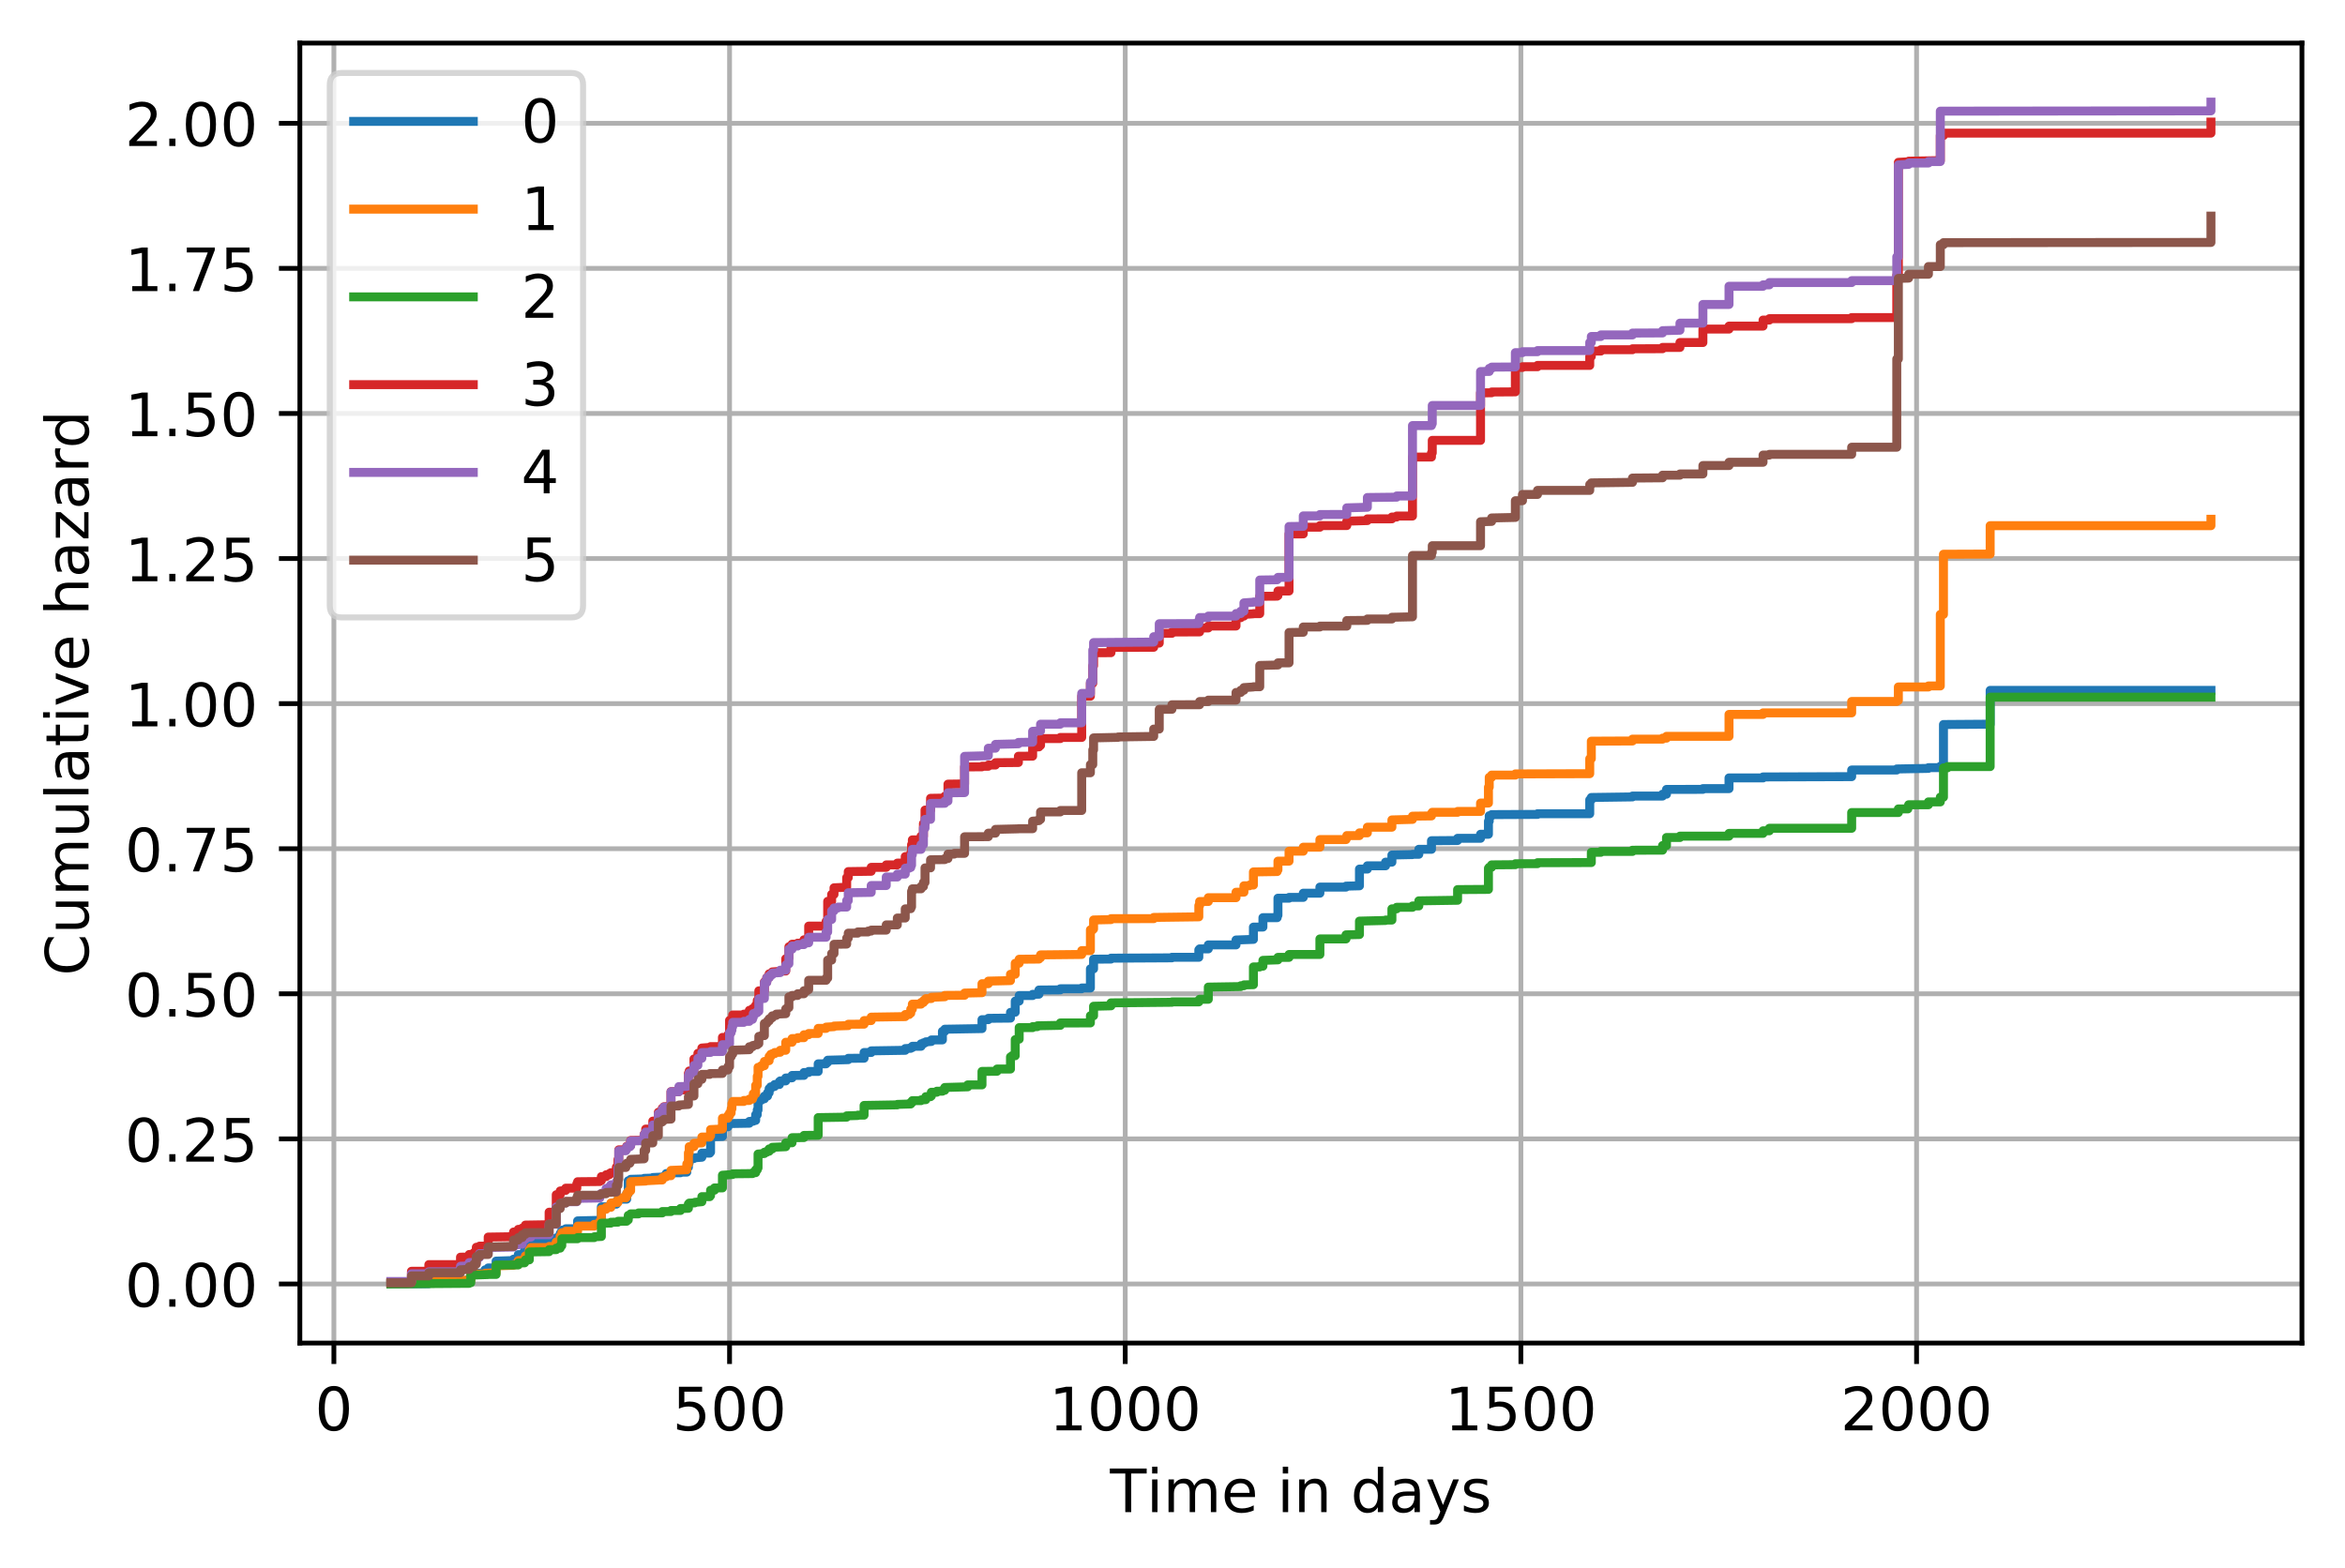 <?xml version="1.0" encoding="utf-8" standalone="no"?>
<!DOCTYPE svg PUBLIC "-//W3C//DTD SVG 1.1//EN"
  "http://www.w3.org/Graphics/SVG/1.1/DTD/svg11.dtd">
<!-- Created with matplotlib (https://matplotlib.org/) -->
<svg version="1.1" viewBox="0 0 392.144 262.196" width="432px" height="288.85px" xmlns="http://www.w3.org/2000/svg" xmlns:xlink="http://www.w3.org/1999/xlink">
 <defs>
  <style type="text/css">
*{stroke-linecap:butt;stroke-linejoin:round;}
  </style>
 </defs>
 <g id="figure_1">
  <g id="patch_1">
   <path d="M 0 262.196 
L 392.144 262.196 
L 392.144 0 
L 0 0 
z
" style="fill:#ffffff;"/>
  </g>
  <g id="axes_1">
   <g id="patch_2">
    <path d="M 50.144 224.64 
L 384.944 224.64 
L 384.944 7.2 
L 50.144 7.2 
z
" style="fill:#ffffff;"/>
   </g>
   <g id="matplotlib.axis_1">
    <g id="xtick_1">
     <g id="line2d_1">
      <path clip-path="url(#p02144a9049)" d="M 55.834 224.64 
L 55.834 7.2 
" style="fill:none;stroke:#b0b0b0;stroke-linecap:square;stroke-width:0.8;"/>
     </g>
     <g id="line2d_2">
      <defs>
       <path d="M 0 0 
L 0 3.5 
" id="m44217dda71" style="stroke:#000000;stroke-width:0.8;"/>
      </defs>
      <g>
       <use style="stroke:#000000;stroke-width:0.8;" x="55.834" xlink:href="#m44217dda71" y="224.64"/>
      </g>
     </g>
     <g id="text_1">
      <!-- 0 -->
      <defs>
       <path d="M 31.781 66.406 
Q 24.172 66.406 20.328 58.906 
Q 16.5 51.422 16.5 36.375 
Q 16.5 21.391 20.328 13.891 
Q 24.172 6.391 31.781 6.391 
Q 39.453 6.391 43.281 13.891 
Q 47.125 21.391 47.125 36.375 
Q 47.125 51.422 43.281 58.906 
Q 39.453 66.406 31.781 66.406 
z
M 31.781 74.219 
Q 44.047 74.219 50.516 64.516 
Q 56.984 54.828 56.984 36.375 
Q 56.984 17.969 50.516 8.266 
Q 44.047 -1.422 31.781 -1.422 
Q 19.531 -1.422 13.062 8.266 
Q 6.594 17.969 6.594 36.375 
Q 6.594 54.828 13.062 64.516 
Q 19.531 74.219 31.781 74.219 
z
" id="DejaVuSans-48"/>
      </defs>
      <g transform="translate(52.653 239.238)scale(0.1 -0.1)">
       <use xlink:href="#DejaVuSans-48"/>
      </g>
     </g>
    </g>
    <g id="xtick_2">
     <g id="line2d_3">
      <path clip-path="url(#p02144a9049)" d="M 122 224.64 
L 122 7.2 
" style="fill:none;stroke:#b0b0b0;stroke-linecap:square;stroke-width:0.8;"/>
     </g>
     <g id="line2d_4">
      <g>
       <use style="stroke:#000000;stroke-width:0.8;" x="122" xlink:href="#m44217dda71" y="224.64"/>
      </g>
     </g>
     <g id="text_2">
      <!-- 500 -->
      <defs>
       <path d="M 10.797 72.906 
L 49.516 72.906 
L 49.516 64.594 
L 19.828 64.594 
L 19.828 46.734 
Q 21.969 47.469 24.109 47.828 
Q 26.266 48.188 28.422 48.188 
Q 40.625 48.188 47.75 41.5 
Q 54.891 34.812 54.891 23.391 
Q 54.891 11.625 47.562 5.094 
Q 40.234 -1.422 26.906 -1.422 
Q 22.312 -1.422 17.547 -0.641 
Q 12.797 0.141 7.719 1.703 
L 7.719 11.625 
Q 12.109 9.234 16.797 8.062 
Q 21.484 6.891 26.703 6.891 
Q 35.156 6.891 40.078 11.328 
Q 45.016 15.766 45.016 23.391 
Q 45.016 31 40.078 35.438 
Q 35.156 39.891 26.703 39.891 
Q 22.75 39.891 18.812 39.016 
Q 14.891 38.141 10.797 36.281 
z
" id="DejaVuSans-53"/>
      </defs>
      <g transform="translate(112.456 239.238)scale(0.1 -0.1)">
       <use xlink:href="#DejaVuSans-53"/>
       <use x="63.623" xlink:href="#DejaVuSans-48"/>
       <use x="127.246" xlink:href="#DejaVuSans-48"/>
      </g>
     </g>
    </g>
    <g id="xtick_3">
     <g id="line2d_5">
      <path clip-path="url(#p02144a9049)" d="M 188.166 224.64 
L 188.166 7.2 
" style="fill:none;stroke:#b0b0b0;stroke-linecap:square;stroke-width:0.8;"/>
     </g>
     <g id="line2d_6">
      <g>
       <use style="stroke:#000000;stroke-width:0.8;" x="188.166" xlink:href="#m44217dda71" y="224.64"/>
      </g>
     </g>
     <g id="text_3">
      <!-- 1000 -->
      <defs>
       <path d="M 12.406 8.297 
L 28.516 8.297 
L 28.516 63.922 
L 10.984 60.406 
L 10.984 69.391 
L 28.422 72.906 
L 38.281 72.906 
L 38.281 8.297 
L 54.391 8.297 
L 54.391 0 
L 12.406 0 
z
" id="DejaVuSans-49"/>
      </defs>
      <g transform="translate(175.441 239.238)scale(0.1 -0.1)">
       <use xlink:href="#DejaVuSans-49"/>
       <use x="63.623" xlink:href="#DejaVuSans-48"/>
       <use x="127.246" xlink:href="#DejaVuSans-48"/>
       <use x="190.869" xlink:href="#DejaVuSans-48"/>
      </g>
     </g>
    </g>
    <g id="xtick_4">
     <g id="line2d_7">
      <path clip-path="url(#p02144a9049)" d="M 254.332 224.64 
L 254.332 7.2 
" style="fill:none;stroke:#b0b0b0;stroke-linecap:square;stroke-width:0.8;"/>
     </g>
     <g id="line2d_8">
      <g>
       <use style="stroke:#000000;stroke-width:0.8;" x="254.332" xlink:href="#m44217dda71" y="224.64"/>
      </g>
     </g>
     <g id="text_4">
      <!-- 1500 -->
      <g transform="translate(241.607 239.238)scale(0.1 -0.1)">
       <use xlink:href="#DejaVuSans-49"/>
       <use x="63.623" xlink:href="#DejaVuSans-53"/>
       <use x="127.246" xlink:href="#DejaVuSans-48"/>
       <use x="190.869" xlink:href="#DejaVuSans-48"/>
      </g>
     </g>
    </g>
    <g id="xtick_5">
     <g id="line2d_9">
      <path clip-path="url(#p02144a9049)" d="M 320.498 224.64 
L 320.498 7.2 
" style="fill:none;stroke:#b0b0b0;stroke-linecap:square;stroke-width:0.8;"/>
     </g>
     <g id="line2d_10">
      <g>
       <use style="stroke:#000000;stroke-width:0.8;" x="320.498" xlink:href="#m44217dda71" y="224.64"/>
      </g>
     </g>
     <g id="text_5">
      <!-- 2000 -->
      <defs>
       <path d="M 19.188 8.297 
L 53.609 8.297 
L 53.609 0 
L 7.328 0 
L 7.328 8.297 
Q 12.938 14.109 22.625 23.891 
Q 32.328 33.688 34.812 36.531 
Q 39.547 41.844 41.422 45.531 
Q 43.312 49.219 43.312 52.781 
Q 43.312 58.594 39.234 62.25 
Q 35.156 65.922 28.609 65.922 
Q 23.969 65.922 18.812 64.312 
Q 13.672 62.703 7.812 59.422 
L 7.812 69.391 
Q 13.766 71.781 18.938 73 
Q 24.125 74.219 28.422 74.219 
Q 39.75 74.219 46.484 68.547 
Q 53.219 62.891 53.219 53.422 
Q 53.219 48.922 51.531 44.891 
Q 49.859 40.875 45.406 35.406 
Q 44.188 33.984 37.641 27.219 
Q 31.109 20.453 19.188 8.297 
z
" id="DejaVuSans-50"/>
      </defs>
      <g transform="translate(307.773 239.238)scale(0.1 -0.1)">
       <use xlink:href="#DejaVuSans-50"/>
       <use x="63.623" xlink:href="#DejaVuSans-48"/>
       <use x="127.246" xlink:href="#DejaVuSans-48"/>
       <use x="190.869" xlink:href="#DejaVuSans-48"/>
      </g>
     </g>
    </g>
    <g id="text_6">
     <!-- Time in days -->
     <defs>
      <path d="M -0.297 72.906 
L 61.375 72.906 
L 61.375 64.594 
L 35.5 64.594 
L 35.5 0 
L 25.594 0 
L 25.594 64.594 
L -0.297 64.594 
z
" id="DejaVuSans-84"/>
      <path d="M 9.422 54.688 
L 18.406 54.688 
L 18.406 0 
L 9.422 0 
z
M 9.422 75.984 
L 18.406 75.984 
L 18.406 64.594 
L 9.422 64.594 
z
" id="DejaVuSans-105"/>
      <path d="M 52 44.188 
Q 55.375 50.25 60.062 53.125 
Q 64.75 56 71.094 56 
Q 79.641 56 84.281 50.016 
Q 88.922 44.047 88.922 33.016 
L 88.922 0 
L 79.891 0 
L 79.891 32.719 
Q 79.891 40.578 77.094 44.375 
Q 74.312 48.188 68.609 48.188 
Q 61.625 48.188 57.562 43.547 
Q 53.516 38.922 53.516 30.906 
L 53.516 0 
L 44.484 0 
L 44.484 32.719 
Q 44.484 40.625 41.703 44.406 
Q 38.922 48.188 33.109 48.188 
Q 26.219 48.188 22.156 43.531 
Q 18.109 38.875 18.109 30.906 
L 18.109 0 
L 9.078 0 
L 9.078 54.688 
L 18.109 54.688 
L 18.109 46.188 
Q 21.188 51.219 25.484 53.609 
Q 29.781 56 35.688 56 
Q 41.656 56 45.828 52.969 
Q 50 49.953 52 44.188 
z
" id="DejaVuSans-109"/>
      <path d="M 56.203 29.594 
L 56.203 25.203 
L 14.891 25.203 
Q 15.484 15.922 20.484 11.062 
Q 25.484 6.203 34.422 6.203 
Q 39.594 6.203 44.453 7.469 
Q 49.312 8.734 54.109 11.281 
L 54.109 2.781 
Q 49.266 0.734 44.188 -0.344 
Q 39.109 -1.422 33.891 -1.422 
Q 20.797 -1.422 13.156 6.188 
Q 5.516 13.812 5.516 26.812 
Q 5.516 40.234 12.766 48.109 
Q 20.016 56 32.328 56 
Q 43.359 56 49.781 48.891 
Q 56.203 41.797 56.203 29.594 
z
M 47.219 32.234 
Q 47.125 39.594 43.094 43.984 
Q 39.062 48.391 32.422 48.391 
Q 24.906 48.391 20.391 44.141 
Q 15.875 39.891 15.188 32.172 
z
" id="DejaVuSans-101"/>
      <path id="DejaVuSans-32"/>
      <path d="M 54.891 33.016 
L 54.891 0 
L 45.906 0 
L 45.906 32.719 
Q 45.906 40.484 42.875 44.328 
Q 39.844 48.188 33.797 48.188 
Q 26.516 48.188 22.312 43.547 
Q 18.109 38.922 18.109 30.906 
L 18.109 0 
L 9.078 0 
L 9.078 54.688 
L 18.109 54.688 
L 18.109 46.188 
Q 21.344 51.125 25.703 53.562 
Q 30.078 56 35.797 56 
Q 45.219 56 50.047 50.172 
Q 54.891 44.344 54.891 33.016 
z
" id="DejaVuSans-110"/>
      <path d="M 45.406 46.391 
L 45.406 75.984 
L 54.391 75.984 
L 54.391 0 
L 45.406 0 
L 45.406 8.203 
Q 42.578 3.328 38.25 0.953 
Q 33.938 -1.422 27.875 -1.422 
Q 17.969 -1.422 11.734 6.484 
Q 5.516 14.406 5.516 27.297 
Q 5.516 40.188 11.734 48.094 
Q 17.969 56 27.875 56 
Q 33.938 56 38.25 53.625 
Q 42.578 51.266 45.406 46.391 
z
M 14.797 27.297 
Q 14.797 17.391 18.875 11.75 
Q 22.953 6.109 30.078 6.109 
Q 37.203 6.109 41.297 11.75 
Q 45.406 17.391 45.406 27.297 
Q 45.406 37.203 41.297 42.844 
Q 37.203 48.484 30.078 48.484 
Q 22.953 48.484 18.875 42.844 
Q 14.797 37.203 14.797 27.297 
z
" id="DejaVuSans-100"/>
      <path d="M 34.281 27.484 
Q 23.391 27.484 19.188 25 
Q 14.984 22.516 14.984 16.5 
Q 14.984 11.719 18.141 8.906 
Q 21.297 6.109 26.703 6.109 
Q 34.188 6.109 38.703 11.406 
Q 43.219 16.703 43.219 25.484 
L 43.219 27.484 
z
M 52.203 31.203 
L 52.203 0 
L 43.219 0 
L 43.219 8.297 
Q 40.141 3.328 35.547 0.953 
Q 30.953 -1.422 24.312 -1.422 
Q 15.922 -1.422 10.953 3.297 
Q 6 8.016 6 15.922 
Q 6 25.141 12.172 29.828 
Q 18.359 34.516 30.609 34.516 
L 43.219 34.516 
L 43.219 35.406 
Q 43.219 41.609 39.141 45 
Q 35.062 48.391 27.688 48.391 
Q 23 48.391 18.547 47.266 
Q 14.109 46.141 10.016 43.891 
L 10.016 52.203 
Q 14.938 54.109 19.578 55.047 
Q 24.219 56 28.609 56 
Q 40.484 56 46.344 49.844 
Q 52.203 43.703 52.203 31.203 
z
" id="DejaVuSans-97"/>
      <path d="M 32.172 -5.078 
Q 28.375 -14.844 24.75 -17.812 
Q 21.141 -20.797 15.094 -20.797 
L 7.906 -20.797 
L 7.906 -13.281 
L 13.188 -13.281 
Q 16.891 -13.281 18.938 -11.516 
Q 21 -9.766 23.484 -3.219 
L 25.094 0.875 
L 2.984 54.688 
L 12.5 54.688 
L 29.594 11.922 
L 46.688 54.688 
L 56.203 54.688 
z
" id="DejaVuSans-121"/>
      <path d="M 44.281 53.078 
L 44.281 44.578 
Q 40.484 46.531 36.375 47.5 
Q 32.281 48.484 27.875 48.484 
Q 21.188 48.484 17.844 46.438 
Q 14.5 44.391 14.5 40.281 
Q 14.5 37.156 16.891 35.375 
Q 19.281 33.594 26.516 31.984 
L 29.594 31.297 
Q 39.156 29.25 43.188 25.516 
Q 47.219 21.781 47.219 15.094 
Q 47.219 7.469 41.188 3.016 
Q 35.156 -1.422 24.609 -1.422 
Q 20.219 -1.422 15.453 -0.562 
Q 10.688 0.297 5.422 2 
L 5.422 11.281 
Q 10.406 8.688 15.234 7.391 
Q 20.062 6.109 24.812 6.109 
Q 31.156 6.109 34.562 8.281 
Q 37.984 10.453 37.984 14.406 
Q 37.984 18.062 35.516 20.016 
Q 33.062 21.969 24.703 23.781 
L 21.578 24.516 
Q 13.234 26.266 9.516 29.906 
Q 5.812 33.547 5.812 39.891 
Q 5.812 47.609 11.281 51.797 
Q 16.75 56 26.812 56 
Q 31.781 56 36.172 55.266 
Q 40.578 54.547 44.281 53.078 
z
" id="DejaVuSans-115"/>
     </defs>
     <g transform="translate(185.618 252.917)scale(0.1 -0.1)">
      <use xlink:href="#DejaVuSans-84"/>
      <use x="61.037" xlink:href="#DejaVuSans-105"/>
      <use x="88.82" xlink:href="#DejaVuSans-109"/>
      <use x="186.232" xlink:href="#DejaVuSans-101"/>
      <use x="247.756" xlink:href="#DejaVuSans-32"/>
      <use x="279.543" xlink:href="#DejaVuSans-105"/>
      <use x="307.326" xlink:href="#DejaVuSans-110"/>
      <use x="370.705" xlink:href="#DejaVuSans-32"/>
      <use x="402.492" xlink:href="#DejaVuSans-100"/>
      <use x="465.969" xlink:href="#DejaVuSans-97"/>
      <use x="527.248" xlink:href="#DejaVuSans-121"/>
      <use x="586.428" xlink:href="#DejaVuSans-115"/>
     </g>
    </g>
   </g>
   <g id="matplotlib.axis_2">
    <g id="ytick_1">
     <g id="line2d_11">
      <path clip-path="url(#p02144a9049)" d="M 50.144 214.756 
L 384.944 214.756 
" style="fill:none;stroke:#b0b0b0;stroke-linecap:square;stroke-width:0.8;"/>
     </g>
     <g id="line2d_12">
      <defs>
       <path d="M 0 0 
L -3.5 0 
" id="ma1b0526105" style="stroke:#000000;stroke-width:0.8;"/>
      </defs>
      <g>
       <use style="stroke:#000000;stroke-width:0.8;" x="50.144" xlink:href="#ma1b0526105" y="214.756"/>
      </g>
     </g>
     <g id="text_7">
      <!-- 0.00 -->
      <defs>
       <path d="M 10.688 12.406 
L 21 12.406 
L 21 0 
L 10.688 0 
z
" id="DejaVuSans-46"/>
      </defs>
      <g transform="translate(20.878 218.556)scale(0.1 -0.1)">
       <use xlink:href="#DejaVuSans-48"/>
       <use x="63.623" xlink:href="#DejaVuSans-46"/>
       <use x="95.41" xlink:href="#DejaVuSans-48"/>
       <use x="159.033" xlink:href="#DejaVuSans-48"/>
      </g>
     </g>
    </g>
    <g id="ytick_2">
     <g id="line2d_13">
      <path clip-path="url(#p02144a9049)" d="M 50.144 190.489 
L 384.944 190.489 
" style="fill:none;stroke:#b0b0b0;stroke-linecap:square;stroke-width:0.8;"/>
     </g>
     <g id="line2d_14">
      <g>
       <use style="stroke:#000000;stroke-width:0.8;" x="50.144" xlink:href="#ma1b0526105" y="190.489"/>
      </g>
     </g>
     <g id="text_8">
      <!-- 0.25 -->
      <g transform="translate(20.878 194.288)scale(0.1 -0.1)">
       <use xlink:href="#DejaVuSans-48"/>
       <use x="63.623" xlink:href="#DejaVuSans-46"/>
       <use x="95.41" xlink:href="#DejaVuSans-50"/>
       <use x="159.033" xlink:href="#DejaVuSans-53"/>
      </g>
     </g>
    </g>
    <g id="ytick_3">
     <g id="line2d_15">
      <path clip-path="url(#p02144a9049)" d="M 50.144 166.222 
L 384.944 166.222 
" style="fill:none;stroke:#b0b0b0;stroke-linecap:square;stroke-width:0.8;"/>
     </g>
     <g id="line2d_16">
      <g>
       <use style="stroke:#000000;stroke-width:0.8;" x="50.144" xlink:href="#ma1b0526105" y="166.222"/>
      </g>
     </g>
     <g id="text_9">
      <!-- 0.50 -->
      <g transform="translate(20.878 170.021)scale(0.1 -0.1)">
       <use xlink:href="#DejaVuSans-48"/>
       <use x="63.623" xlink:href="#DejaVuSans-46"/>
       <use x="95.41" xlink:href="#DejaVuSans-53"/>
       <use x="159.033" xlink:href="#DejaVuSans-48"/>
      </g>
     </g>
    </g>
    <g id="ytick_4">
     <g id="line2d_17">
      <path clip-path="url(#p02144a9049)" d="M 50.144 141.955 
L 384.944 141.955 
" style="fill:none;stroke:#b0b0b0;stroke-linecap:square;stroke-width:0.8;"/>
     </g>
     <g id="line2d_18">
      <g>
       <use style="stroke:#000000;stroke-width:0.8;" x="50.144" xlink:href="#ma1b0526105" y="141.955"/>
      </g>
     </g>
     <g id="text_10">
      <!-- 0.75 -->
      <defs>
       <path d="M 8.203 72.906 
L 55.078 72.906 
L 55.078 68.703 
L 28.609 0 
L 18.312 0 
L 43.219 64.594 
L 8.203 64.594 
z
" id="DejaVuSans-55"/>
      </defs>
      <g transform="translate(20.878 145.754)scale(0.1 -0.1)">
       <use xlink:href="#DejaVuSans-48"/>
       <use x="63.623" xlink:href="#DejaVuSans-46"/>
       <use x="95.41" xlink:href="#DejaVuSans-55"/>
       <use x="159.033" xlink:href="#DejaVuSans-53"/>
      </g>
     </g>
    </g>
    <g id="ytick_5">
     <g id="line2d_19">
      <path clip-path="url(#p02144a9049)" d="M 50.144 117.688 
L 384.944 117.688 
" style="fill:none;stroke:#b0b0b0;stroke-linecap:square;stroke-width:0.8;"/>
     </g>
     <g id="line2d_20">
      <g>
       <use style="stroke:#000000;stroke-width:0.8;" x="50.144" xlink:href="#ma1b0526105" y="117.688"/>
      </g>
     </g>
     <g id="text_11">
      <!-- 1.00 -->
      <g transform="translate(20.878 121.487)scale(0.1 -0.1)">
       <use xlink:href="#DejaVuSans-49"/>
       <use x="63.623" xlink:href="#DejaVuSans-46"/>
       <use x="95.41" xlink:href="#DejaVuSans-48"/>
       <use x="159.033" xlink:href="#DejaVuSans-48"/>
      </g>
     </g>
    </g>
    <g id="ytick_6">
     <g id="line2d_21">
      <path clip-path="url(#p02144a9049)" d="M 50.144 93.421 
L 384.944 93.421 
" style="fill:none;stroke:#b0b0b0;stroke-linecap:square;stroke-width:0.8;"/>
     </g>
     <g id="line2d_22">
      <g>
       <use style="stroke:#000000;stroke-width:0.8;" x="50.144" xlink:href="#ma1b0526105" y="93.421"/>
      </g>
     </g>
     <g id="text_12">
      <!-- 1.25 -->
      <g transform="translate(20.878 97.22)scale(0.1 -0.1)">
       <use xlink:href="#DejaVuSans-49"/>
       <use x="63.623" xlink:href="#DejaVuSans-46"/>
       <use x="95.41" xlink:href="#DejaVuSans-50"/>
       <use x="159.033" xlink:href="#DejaVuSans-53"/>
      </g>
     </g>
    </g>
    <g id="ytick_7">
     <g id="line2d_23">
      <path clip-path="url(#p02144a9049)" d="M 50.144 69.154 
L 384.944 69.154 
" style="fill:none;stroke:#b0b0b0;stroke-linecap:square;stroke-width:0.8;"/>
     </g>
     <g id="line2d_24">
      <g>
       <use style="stroke:#000000;stroke-width:0.8;" x="50.144" xlink:href="#ma1b0526105" y="69.154"/>
      </g>
     </g>
     <g id="text_13">
      <!-- 1.50 -->
      <g transform="translate(20.878 72.953)scale(0.1 -0.1)">
       <use xlink:href="#DejaVuSans-49"/>
       <use x="63.623" xlink:href="#DejaVuSans-46"/>
       <use x="95.41" xlink:href="#DejaVuSans-53"/>
       <use x="159.033" xlink:href="#DejaVuSans-48"/>
      </g>
     </g>
    </g>
    <g id="ytick_8">
     <g id="line2d_25">
      <path clip-path="url(#p02144a9049)" d="M 50.144 44.886 
L 384.944 44.886 
" style="fill:none;stroke:#b0b0b0;stroke-linecap:square;stroke-width:0.8;"/>
     </g>
     <g id="line2d_26">
      <g>
       <use style="stroke:#000000;stroke-width:0.8;" x="50.144" xlink:href="#ma1b0526105" y="44.886"/>
      </g>
     </g>
     <g id="text_14">
      <!-- 1.75 -->
      <g transform="translate(20.878 48.686)scale(0.1 -0.1)">
       <use xlink:href="#DejaVuSans-49"/>
       <use x="63.623" xlink:href="#DejaVuSans-46"/>
       <use x="95.41" xlink:href="#DejaVuSans-55"/>
       <use x="159.033" xlink:href="#DejaVuSans-53"/>
      </g>
     </g>
    </g>
    <g id="ytick_9">
     <g id="line2d_27">
      <path clip-path="url(#p02144a9049)" d="M 50.144 20.619 
L 384.944 20.619 
" style="fill:none;stroke:#b0b0b0;stroke-linecap:square;stroke-width:0.8;"/>
     </g>
     <g id="line2d_28">
      <g>
       <use style="stroke:#000000;stroke-width:0.8;" x="50.144" xlink:href="#ma1b0526105" y="20.619"/>
      </g>
     </g>
     <g id="text_15">
      <!-- 2.00 -->
      <g transform="translate(20.878 24.419)scale(0.1 -0.1)">
       <use xlink:href="#DejaVuSans-50"/>
       <use x="63.623" xlink:href="#DejaVuSans-46"/>
       <use x="95.41" xlink:href="#DejaVuSans-48"/>
       <use x="159.033" xlink:href="#DejaVuSans-48"/>
      </g>
     </g>
    </g>
    <g id="text_16">
     <!-- Cumulative hazard -->
     <defs>
      <path d="M 64.406 67.281 
L 64.406 56.891 
Q 59.422 61.531 53.781 63.812 
Q 48.141 66.109 41.797 66.109 
Q 29.297 66.109 22.656 58.469 
Q 16.016 50.828 16.016 36.375 
Q 16.016 21.969 22.656 14.328 
Q 29.297 6.688 41.797 6.688 
Q 48.141 6.688 53.781 8.984 
Q 59.422 11.281 64.406 15.922 
L 64.406 5.609 
Q 59.234 2.094 53.438 0.328 
Q 47.656 -1.422 41.219 -1.422 
Q 24.656 -1.422 15.125 8.703 
Q 5.609 18.844 5.609 36.375 
Q 5.609 53.953 15.125 64.078 
Q 24.656 74.219 41.219 74.219 
Q 47.75 74.219 53.531 72.484 
Q 59.328 70.75 64.406 67.281 
z
" id="DejaVuSans-67"/>
      <path d="M 8.5 21.578 
L 8.5 54.688 
L 17.484 54.688 
L 17.484 21.922 
Q 17.484 14.156 20.5 10.266 
Q 23.531 6.391 29.594 6.391 
Q 36.859 6.391 41.078 11.031 
Q 45.312 15.672 45.312 23.688 
L 45.312 54.688 
L 54.297 54.688 
L 54.297 0 
L 45.312 0 
L 45.312 8.406 
Q 42.047 3.422 37.719 1 
Q 33.406 -1.422 27.688 -1.422 
Q 18.266 -1.422 13.375 4.438 
Q 8.5 10.297 8.5 21.578 
z
M 31.109 56 
z
" id="DejaVuSans-117"/>
      <path d="M 9.422 75.984 
L 18.406 75.984 
L 18.406 0 
L 9.422 0 
z
" id="DejaVuSans-108"/>
      <path d="M 18.312 70.219 
L 18.312 54.688 
L 36.812 54.688 
L 36.812 47.703 
L 18.312 47.703 
L 18.312 18.016 
Q 18.312 11.328 20.141 9.422 
Q 21.969 7.516 27.594 7.516 
L 36.812 7.516 
L 36.812 0 
L 27.594 0 
Q 17.188 0 13.234 3.875 
Q 9.281 7.766 9.281 18.016 
L 9.281 47.703 
L 2.688 47.703 
L 2.688 54.688 
L 9.281 54.688 
L 9.281 70.219 
z
" id="DejaVuSans-116"/>
      <path d="M 2.984 54.688 
L 12.5 54.688 
L 29.594 8.797 
L 46.688 54.688 
L 56.203 54.688 
L 35.688 0 
L 23.484 0 
z
" id="DejaVuSans-118"/>
      <path d="M 54.891 33.016 
L 54.891 0 
L 45.906 0 
L 45.906 32.719 
Q 45.906 40.484 42.875 44.328 
Q 39.844 48.188 33.797 48.188 
Q 26.516 48.188 22.312 43.547 
Q 18.109 38.922 18.109 30.906 
L 18.109 0 
L 9.078 0 
L 9.078 75.984 
L 18.109 75.984 
L 18.109 46.188 
Q 21.344 51.125 25.703 53.562 
Q 30.078 56 35.797 56 
Q 45.219 56 50.047 50.172 
Q 54.891 44.344 54.891 33.016 
z
" id="DejaVuSans-104"/>
      <path d="M 5.516 54.688 
L 48.188 54.688 
L 48.188 46.484 
L 14.406 7.172 
L 48.188 7.172 
L 48.188 0 
L 4.297 0 
L 4.297 8.203 
L 38.094 47.516 
L 5.516 47.516 
z
" id="DejaVuSans-122"/>
      <path d="M 41.109 46.297 
Q 39.594 47.172 37.812 47.578 
Q 36.031 48 33.891 48 
Q 26.266 48 22.188 43.047 
Q 18.109 38.094 18.109 28.812 
L 18.109 0 
L 9.078 0 
L 9.078 54.688 
L 18.109 54.688 
L 18.109 46.188 
Q 20.953 51.172 25.484 53.578 
Q 30.031 56 36.531 56 
Q 37.453 56 38.578 55.875 
Q 39.703 55.766 41.062 55.516 
z
" id="DejaVuSans-114"/>
     </defs>
     <g transform="translate(14.798 163.197)rotate(-90)scale(0.1 -0.1)">
      <use xlink:href="#DejaVuSans-67"/>
      <use x="69.824" xlink:href="#DejaVuSans-117"/>
      <use x="133.203" xlink:href="#DejaVuSans-109"/>
      <use x="230.615" xlink:href="#DejaVuSans-117"/>
      <use x="293.994" xlink:href="#DejaVuSans-108"/>
      <use x="321.777" xlink:href="#DejaVuSans-97"/>
      <use x="383.057" xlink:href="#DejaVuSans-116"/>
      <use x="422.266" xlink:href="#DejaVuSans-105"/>
      <use x="450.049" xlink:href="#DejaVuSans-118"/>
      <use x="509.229" xlink:href="#DejaVuSans-101"/>
      <use x="570.752" xlink:href="#DejaVuSans-32"/>
      <use x="602.539" xlink:href="#DejaVuSans-104"/>
      <use x="665.918" xlink:href="#DejaVuSans-97"/>
      <use x="727.197" xlink:href="#DejaVuSans-122"/>
      <use x="779.688" xlink:href="#DejaVuSans-97"/>
      <use x="840.967" xlink:href="#DejaVuSans-114"/>
      <use x="882.064" xlink:href="#DejaVuSans-100"/>
     </g>
    </g>
   </g>
   <g id="line2d_29">
    <path clip-path="url(#p02144a9049)" d="M 65.362 214.756 
L 71.714 214.703 
L 71.714 214.254 
L 78.198 214.176 
L 78.198 214.004 
L 78.727 213.985 
L 78.727 213.227 
L 79.257 213.227 
L 79.257 212.976 
L 81.109 212.925 
L 81.109 212.396 
L 81.639 212.396 
L 81.639 212.076 
L 82.962 212.076 
L 82.962 210.933 
L 85.873 210.835 
L 85.873 210.61 
L 86.667 210.61 
L 86.667 209.848 
L 87.726 209.832 
L 87.726 209.036 
L 87.858 209.036 
L 87.858 208.512 
L 88.52 208.512 
L 88.52 207.484 
L 91.828 207.397 
L 91.828 207.316 
L 93.019 207.316 
L 93.019 207.044 
L 93.681 207.044 
L 93.681 206.308 
L 93.946 206.308 
L 93.946 205.754 
L 94.607 205.754 
L 94.607 205.524 
L 96.46 205.524 
L 96.46 205.379 
L 96.592 205.379 
L 96.592 204.205 
L 100.562 204.108 
L 100.562 201.853 
L 102.15 201.842 
L 102.15 201.406 
L 103.077 201.406 
L 103.077 200.938 
L 103.341 200.938 
L 103.341 200.573 
L 104.797 200.57 
L 104.797 199.634 
L 105.062 199.634 
L 105.062 197.486 
L 105.459 197.441 
L 105.459 197.254 
L 107.708 197.186 
L 107.708 197.093 
L 109.164 197.046 
L 109.164 196.953 
L 111.016 196.863 
L 111.016 196.729 
L 111.413 196.729 
L 111.413 196.287 
L 112.207 196.287 
L 112.207 196.169 
L 113.795 196.152 
L 113.795 196.05 
L 114.854 196.05 
L 114.854 195.224 
L 115.119 195.224 
L 115.119 194.497 
L 115.251 194.497 
L 115.251 193.773 
L 116.045 193.773 
L 116.045 193.658 
L 117.368 193.558 
L 117.368 192.873 
L 118.692 192.873 
L 118.692 192.704 
L 118.824 192.704 
L 118.824 190.133 
L 120.809 190.078 
L 120.809 188.467 
L 121.735 188.467 
L 121.735 187.931 
L 125.308 187.87 
L 125.308 187.569 
L 125.97 187.532 
L 125.97 187.397 
L 126.367 187.397 
L 126.367 186.449 
L 126.632 186.449 
L 126.632 185.655 
L 126.764 185.655 
L 126.764 184.063 
L 127.293 184.03 
L 127.293 183.786 
L 127.823 183.786 
L 127.823 183.343 
L 128.352 183.325 
L 128.352 182.78 
L 128.617 182.78 
L 128.617 182.089 
L 128.881 182.089 
L 128.881 181.786 
L 129.543 181.716 
L 129.543 181.394 
L 130.337 181.394 
L 130.337 180.905 
L 130.469 180.905 
L 130.469 180.791 
L 131.396 180.791 
L 131.396 180.305 
L 132.454 180.274 
L 132.454 179.876 
L 134.439 179.867 
L 134.439 179.387 
L 135.233 179.383 
L 135.233 179.208 
L 136.821 179.208 
L 136.821 177.935 
L 138.145 177.935 
L 138.145 177.686 
L 138.409 177.686 
L 138.409 177.329 
L 141.85 177.237 
L 141.85 177.015 
L 144.496 176.994 
L 144.496 176.041 
L 145.687 176.041 
L 145.687 175.765 
L 151.378 175.674 
L 151.378 175.385 
L 152.304 175.338 
L 152.304 175.213 
L 152.569 175.213 
L 152.569 175 
L 154.024 175 
L 154.024 174.584 
L 154.421 174.584 
L 154.421 174.421 
L 154.818 174.362 
L 154.818 174.258 
L 155.745 174.195 
L 155.745 173.941 
L 157.597 173.93 
L 157.597 172.5 
L 157.994 172.5 
L 157.994 172.145 
L 164.214 172.04 
L 164.214 170.547 
L 165.273 170.547 
L 165.273 170.323 
L 168.978 170.288 
L 168.978 169.331 
L 169.772 169.3 
L 169.772 167.44 
L 170.434 167.44 
L 170.434 166.513 
L 172.683 166.513 
L 172.683 166.313 
L 173.742 166.287 
L 173.742 165.591 
L 177.315 165.562 
L 177.315 165.38 
L 180.888 165.38 
L 180.888 165.252 
L 182.343 165.252 
L 182.343 162.048 
L 182.873 162.048 
L 182.873 160.43 
L 185.784 160.411 
L 185.784 160.262 
L 195.974 160.206 
L 195.974 160.111 
L 200.473 160.111 
L 200.473 158.868 
L 200.605 158.868 
L 200.605 158.71 
L 202.061 158.71 
L 202.061 158.041 
L 206.693 158.041 
L 206.693 157.224 
L 209.604 157.119 
L 209.604 155.068 
L 211.192 155.057 
L 211.192 153.487 
L 213.574 153.487 
L 213.574 153.088 
L 213.706 153.088 
L 213.706 150.23 
L 215.559 150.23 
L 215.559 150.096 
L 217.941 150.093 
L 217.941 149.394 
L 220.72 149.394 
L 220.72 148.374 
L 225.087 148.374 
L 225.087 148.214 
L 227.336 148.16 
L 227.336 145.36 
L 228.66 145.36 
L 228.66 144.812 
L 231.703 144.812 
L 231.703 144.201 
L 232.762 144.201 
L 232.762 143.008 
L 236.203 142.936 
L 236.203 142.889 
L 237.261 142.889 
L 237.261 142.053 
L 239.379 142.053 
L 239.379 140.617 
L 243.745 140.582 
L 243.745 140.213 
L 247.583 140.213 
L 247.583 139.537 
L 248.906 139.537 
L 248.906 137.353 
L 249.039 137.353 
L 249.039 136.435 
L 249.436 136.435 
L 249.436 136.251 
L 257.111 136.215 
L 257.111 136.104 
L 265.845 136.104 
L 265.845 133.78 
L 266.11 133.78 
L 266.11 133.385 
L 272.991 133.289 
L 272.991 133.147 
L 278.019 133.147 
L 278.019 132.836 
L 278.681 132.836 
L 278.681 132.04 
L 284.768 132.025 
L 284.768 131.905 
L 289.135 131.905 
L 289.135 130.113 
L 294.826 130.113 
L 294.826 129.95 
L 309.647 129.9 
L 309.647 128.789 
L 317.19 128.789 
L 317.19 128.616 
L 322.483 128.519 
L 322.483 128.398 
L 324.468 128.398 
L 324.468 128.171 
L 324.997 128.171 
L 324.997 121.182 
L 332.805 121.126 
L 332.805 115.469 
L 369.726 115.469 
L 369.726 115.469 
" style="fill:none;stroke:#1f77b4;stroke-linecap:square;stroke-width:1.5;"/>
   </g>
   <g id="line2d_30">
    <path clip-path="url(#p02144a9049)" d="M 65.362 214.647 
L 68.803 214.647 
L 68.803 214.437 
L 71.714 214.437 
L 71.714 214.22 
L 78.727 214.133 
L 78.727 213.232 
L 79.654 213.146 
L 79.654 213.096 
L 81.109 213.086 
L 81.109 212.97 
L 82.962 212.888 
L 82.962 211.722 
L 85.873 211.632 
L 85.873 211.501 
L 86.667 211.501 
L 86.667 210.847 
L 87.726 210.806 
L 87.726 210.545 
L 87.858 210.545 
L 87.858 210.061 
L 88.52 210.061 
L 88.52 209.025 
L 88.785 209.025 
L 88.785 208.664 
L 91.828 208.664 
L 91.828 208.486 
L 93.019 208.486 
L 93.019 207.736 
L 93.681 207.736 
L 93.681 206.774 
L 93.946 206.774 
L 93.946 206.188 
L 94.607 206.188 
L 94.607 205.94 
L 96.592 205.929 
L 96.592 205.078 
L 99.371 205.078 
L 99.371 204.781 
L 100.298 204.781 
L 100.298 204.279 
L 100.562 204.279 
L 100.562 202.262 
L 101.356 202.262 
L 101.356 201.931 
L 102.15 201.931 
L 102.15 201.215 
L 103.341 201.109 
L 103.341 200.564 
L 103.474 200.564 
L 103.474 200.341 
L 104.665 200.341 
L 104.665 200.18 
L 104.797 200.18 
L 104.797 199.608 
L 105.062 199.608 
L 105.062 199.242 
L 105.459 199.174 
L 105.459 197.64 
L 107.973 197.545 
L 107.973 197.494 
L 110.09 197.384 
L 110.09 197.364 
L 110.752 197.364 
L 110.752 196.975 
L 111.016 196.975 
L 111.016 196.833 
L 111.413 196.833 
L 111.413 196.646 
L 112.207 196.646 
L 112.207 195.757 
L 114.854 195.652 
L 114.854 194.673 
L 115.119 194.673 
L 115.119 192.827 
L 115.251 192.827 
L 115.251 191.787 
L 116.045 191.787 
L 116.045 191.218 
L 117.368 191.159 
L 117.368 190.182 
L 118.692 190.182 
L 118.692 189.956 
L 118.824 189.956 
L 118.824 188.934 
L 120.809 188.838 
L 120.809 187.029 
L 121.735 187.029 
L 121.735 186.587 
L 122 186.587 
L 122 186.155 
L 122.265 186.155 
L 122.265 185.452 
L 122.397 185.452 
L 122.397 184.596 
L 122.529 184.596 
L 122.529 184.227 
L 124.382 184.227 
L 124.382 184.063 
L 125.308 184.063 
L 125.308 183.838 
L 125.838 183.838 
L 125.838 183.491 
L 125.97 183.491 
L 125.97 182.936 
L 126.367 182.936 
L 126.367 181.535 
L 126.632 181.535 
L 126.632 180.019 
L 126.764 180.019 
L 126.764 178.524 
L 127.293 178.479 
L 127.293 178.25 
L 127.823 178.25 
L 127.823 177.536 
L 128.352 177.478 
L 128.352 177.411 
L 128.617 177.411 
L 128.617 176.71 
L 128.881 176.71 
L 128.881 176.353 
L 129.146 176.353 
L 129.146 176.238 
L 129.543 176.238 
L 129.543 176.044 
L 130.469 175.999 
L 130.469 175.668 
L 131.396 175.668 
L 131.396 174.324 
L 132.454 174.324 
L 132.454 173.711 
L 133.381 173.711 
L 133.381 173.563 
L 134.439 173.563 
L 134.439 173.071 
L 135.233 173.064 
L 135.233 172.857 
L 136.821 172.857 
L 136.821 172.006 
L 138.145 172.006 
L 138.145 171.794 
L 139.468 171.716 
L 139.468 171.618 
L 141.85 171.539 
L 141.85 171.316 
L 144.496 171.301 
L 144.496 170.701 
L 145.687 170.701 
L 145.687 170.125 
L 151.378 170.036 
L 151.378 169.687 
L 152.039 169.687 
L 152.039 169.459 
L 152.304 169.459 
L 152.304 168.789 
L 152.569 168.789 
L 152.569 167.948 
L 154.024 167.948 
L 154.024 167.673 
L 154.421 167.673 
L 154.421 167.388 
L 154.686 167.388 
L 154.686 167.144 
L 154.818 167.144 
L 154.818 167.03 
L 155.745 167.015 
L 155.745 166.805 
L 157.994 166.715 
L 157.994 166.491 
L 161.303 166.466 
L 161.303 166.102 
L 164.214 166.037 
L 164.214 164.534 
L 165.273 164.534 
L 165.273 164.101 
L 168.978 164.012 
L 168.978 162.958 
L 169.772 162.955 
L 169.772 161.113 
L 170.434 161.1 
L 170.434 160.442 
L 173.742 160.413 
L 173.742 160.182 
L 174.007 160.182 
L 174.007 159.713 
L 180.888 159.642 
L 180.888 158.997 
L 182.343 158.997 
L 182.343 155.518 
L 182.74 155.518 
L 182.74 155.372 
L 182.873 155.372 
L 182.873 153.872 
L 185.784 153.809 
L 185.784 153.657 
L 192.93 153.651 
L 192.93 153.449 
L 200.473 153.348 
L 200.473 151.467 
L 200.605 151.467 
L 200.605 150.783 
L 202.061 150.783 
L 202.061 150.144 
L 206.693 150.144 
L 206.693 149.235 
L 208.016 149.221 
L 208.016 148.153 
L 208.942 148.153 
L 208.942 148.033 
L 209.604 148.033 
L 209.604 145.837 
L 213.574 145.773 
L 213.574 145.488 
L 213.706 145.488 
L 213.706 144.033 
L 215.559 144.033 
L 215.559 142.369 
L 217.941 142.369 
L 217.941 141.699 
L 220.72 141.699 
L 220.72 140.426 
L 225.087 140.426 
L 225.087 140.178 
L 225.219 140.178 
L 225.219 139.76 
L 227.336 139.76 
L 227.336 139.303 
L 228.66 139.303 
L 228.66 138.355 
L 232.762 138.355 
L 232.762 137.138 
L 236.203 137.048 
L 236.203 136.512 
L 239.379 136.471 
L 239.379 136.037 
L 239.511 136.037 
L 239.511 135.862 
L 243.745 135.862 
L 243.745 135.719 
L 247.583 135.719 
L 247.583 134.318 
L 248.906 134.318 
L 248.906 131.658 
L 249.039 131.658 
L 249.039 130.009 
L 249.436 130.009 
L 249.436 129.639 
L 253.406 129.639 
L 253.406 129.445 
L 265.845 129.405 
L 265.845 126.899 
L 266.11 126.899 
L 266.11 123.967 
L 272.991 123.935 
L 272.991 123.626 
L 278.019 123.626 
L 278.019 123.461 
L 278.681 123.461 
L 278.681 123.158 
L 289.135 123.158 
L 289.135 119.492 
L 294.826 119.492 
L 294.826 119.234 
L 309.647 119.234 
L 309.647 117.326 
L 317.19 117.326 
L 317.19 117.15 
L 317.454 117.15 
L 317.454 114.901 
L 322.483 114.901 
L 322.483 114.73 
L 324.468 114.73 
L 324.468 102.766 
L 324.997 102.766 
L 324.997 92.701 
L 332.805 92.671 
L 332.805 87.923 
L 369.726 87.923 
L 369.726 86.855 
L 369.726 86.855 
" style="fill:none;stroke:#ff7f0e;stroke-linecap:square;stroke-width:1.5;"/>
   </g>
   <g id="line2d_31">
    <path clip-path="url(#p02144a9049)" d="M 65.362 214.745 
L 78.463 214.649 
L 78.463 214.547 
L 78.727 214.547 
L 78.727 213.285 
L 81.639 213.181 
L 81.639 213.162 
L 82.962 213.162 
L 82.962 211.595 
L 86.667 211.571 
L 86.667 211.221 
L 87.726 211.221 
L 87.726 211.038 
L 87.858 211.038 
L 87.858 210.72 
L 88.52 210.72 
L 88.52 209.398 
L 91.828 209.349 
L 91.828 209.014 
L 93.019 209.014 
L 93.019 208.763 
L 93.681 208.763 
L 93.681 208.345 
L 93.946 208.345 
L 93.946 207.188 
L 96.592 207.188 
L 96.592 206.999 
L 99.371 206.999 
L 99.371 206.864 
L 100.562 206.812 
L 100.562 204.584 
L 102.15 204.577 
L 102.15 204.43 
L 103.341 204.418 
L 103.341 204.27 
L 104.797 204.26 
L 104.797 204.035 
L 105.062 204.035 
L 105.062 203.287 
L 105.326 203.287 
L 105.326 203.159 
L 105.459 203.159 
L 105.459 203.032 
L 106.782 203.032 
L 106.782 202.874 
L 110.752 202.87 
L 110.752 202.642 
L 112.207 202.639 
L 112.207 202.464 
L 113.795 202.464 
L 113.795 202.134 
L 115.119 202.1 
L 115.119 201.376 
L 115.251 201.376 
L 115.251 201.231 
L 116.177 201.194 
L 116.177 201.105 
L 117.368 200.995 
L 117.368 200.151 
L 118.692 200.151 
L 118.692 199.982 
L 118.824 199.982 
L 118.824 199.067 
L 119.486 199.067 
L 119.486 198.687 
L 120.809 198.687 
L 120.809 196.569 
L 122.397 196.458 
L 122.397 196.443 
L 122.529 196.443 
L 122.529 196.327 
L 125.838 196.292 
L 125.838 196.166 
L 126.367 196.139 
L 126.367 195.663 
L 126.632 195.663 
L 126.632 195.343 
L 126.764 195.343 
L 126.764 193.024 
L 127.823 192.937 
L 127.823 192.718 
L 128.22 192.718 
L 128.22 192.561 
L 128.617 192.561 
L 128.617 192.17 
L 129.146 192.17 
L 129.146 191.894 
L 131.396 191.798 
L 131.396 191.157 
L 132.454 191.138 
L 132.454 190.29 
L 134.439 190.267 
L 134.439 189.91 
L 136.821 189.884 
L 136.821 186.929 
L 141.585 186.854 
L 141.585 186.636 
L 143.438 186.578 
L 143.438 186.517 
L 144.496 186.517 
L 144.496 184.894 
L 150.054 184.798 
L 150.054 184.72 
L 152.304 184.651 
L 152.304 184.373 
L 152.569 184.373 
L 152.569 184.092 
L 154.024 184.092 
L 154.024 183.965 
L 154.818 183.928 
L 154.818 183.427 
L 155.612 183.427 
L 155.612 183.314 
L 155.745 183.314 
L 155.745 182.687 
L 156.671 182.687 
L 156.671 182.511 
L 157.597 182.511 
L 157.597 182.353 
L 157.994 182.353 
L 157.994 181.89 
L 161.832 181.78 
L 161.832 181.455 
L 164.214 181.455 
L 164.214 179.202 
L 166.728 179.179 
L 166.728 178.805 
L 168.978 178.805 
L 168.978 176.784 
L 169.243 176.784 
L 169.243 176.579 
L 169.772 176.579 
L 169.772 173.883 
L 170.434 173.805 
L 170.434 171.878 
L 172.683 171.878 
L 172.683 171.713 
L 173.477 171.713 
L 173.477 171.572 
L 177.315 171.497 
L 177.315 171.1 
L 182.343 171.093 
L 182.343 169.893 
L 182.873 169.893 
L 182.873 168.304 
L 185.784 168.234 
L 185.784 167.738 
L 195.974 167.641 
L 195.974 167.576 
L 200.473 167.576 
L 200.473 167.27 
L 200.605 167.27 
L 200.605 167.136 
L 202.061 167.136 
L 202.061 165.101 
L 207.487 165.014 
L 207.487 164.873 
L 208.016 164.873 
L 208.016 164.732 
L 209.604 164.695 
L 209.604 161.729 
L 210.662 161.729 
L 210.662 161.604 
L 211.192 161.604 
L 211.192 160.628 
L 213.706 160.544 
L 213.706 160.128 
L 215.559 160.128 
L 215.559 159.645 
L 220.72 159.638 
L 220.72 157.044 
L 225.087 157.044 
L 225.087 156.361 
L 227.336 156.307 
L 227.336 154.065 
L 231.703 153.956 
L 231.703 153.886 
L 232.762 153.886 
L 232.762 152.012 
L 233.556 152.012 
L 233.556 151.754 
L 236.203 151.754 
L 236.203 151.53 
L 237.261 151.53 
L 237.261 150.674 
L 243.745 150.576 
L 243.745 148.792 
L 248.906 148.756 
L 248.906 145.215 
L 249.039 145.215 
L 249.039 145.052 
L 249.436 145.052 
L 249.436 144.658 
L 253.406 144.624 
L 253.406 144.469 
L 257.111 144.453 
L 257.111 144.294 
L 266.11 144.268 
L 266.11 142.556 
L 267.698 142.556 
L 267.698 142.406 
L 272.991 142.406 
L 272.991 142.208 
L 278.019 142.196 
L 278.019 141.427 
L 278.681 141.427 
L 278.681 140.078 
L 280.931 140.078 
L 280.931 139.851 
L 289.135 139.851 
L 289.135 139.389 
L 294.826 139.389 
L 294.826 138.96 
L 295.884 138.96 
L 295.884 138.536 
L 309.647 138.536 
L 309.647 135.903 
L 317.454 135.903 
L 317.454 135.299 
L 319.042 135.299 
L 319.042 134.912 
L 319.175 134.912 
L 319.175 134.602 
L 322.483 134.602 
L 322.483 134.125 
L 324.468 134.125 
L 324.468 133.332 
L 324.997 133.332 
L 324.997 128.429 
L 325.659 128.429 
L 325.659 128.218 
L 332.805 128.218 
L 332.805 116.607 
L 369.726 116.607 
L 369.726 116.607 
" style="fill:none;stroke:#2ca02c;stroke-linecap:square;stroke-width:1.5;"/>
   </g>
   <g id="line2d_32">
    <path clip-path="url(#p02144a9049)" d="M 65.362 214.487 
L 68.803 214.487 
L 68.803 212.636 
L 71.714 212.636 
L 71.714 211.519 
L 77.007 211.519 
L 77.007 210.274 
L 78.463 210.265 
L 78.463 209.824 
L 79.257 209.804 
L 79.257 209.515 
L 79.654 209.515 
L 79.654 208.614 
L 80.183 208.614 
L 80.183 208.43 
L 81.639 208.43 
L 81.639 206.914 
L 85.344 206.858 
L 85.344 206.795 
L 85.873 206.795 
L 85.873 206.068 
L 86.667 206.068 
L 86.667 205.623 
L 87.329 205.623 
L 87.329 205.41 
L 87.726 205.41 
L 87.726 205.216 
L 87.858 205.216 
L 87.858 204.909 
L 91.828 204.843 
L 91.828 202.751 
L 93.019 202.751 
L 93.019 199.828 
L 93.681 199.828 
L 93.681 199.198 
L 94.607 199.1 
L 94.607 198.732 
L 96.46 198.732 
L 96.46 197.985 
L 96.592 197.985 
L 96.592 197.656 
L 100.298 197.62 
L 100.298 197.459 
L 100.562 197.459 
L 100.562 196.796 
L 101.356 196.796 
L 101.356 196.488 
L 101.886 196.488 
L 101.886 196.298 
L 102.15 196.298 
L 102.15 196.139 
L 103.077 196.139 
L 103.077 195.215 
L 103.341 195.215 
L 103.341 193.95 
L 103.474 193.95 
L 103.474 192.321 
L 104.665 192.321 
L 104.665 192.065 
L 104.797 192.065 
L 104.797 191.726 
L 105.326 191.726 
L 105.326 191.614 
L 105.459 191.614 
L 105.459 190.758 
L 107.708 190.729 
L 107.708 189.743 
L 107.973 189.743 
L 107.973 188.85 
L 109.164 188.85 
L 109.164 187.516 
L 110.09 187.516 
L 110.09 186.039 
L 110.752 186.039 
L 110.752 185.362 
L 111.016 185.362 
L 111.016 185.113 
L 112.207 185.053 
L 112.207 182.589 
L 113.531 182.589 
L 113.531 182.295 
L 114.854 182.29 
L 114.854 181.637 
L 115.119 181.637 
L 115.119 179.509 
L 115.251 179.509 
L 115.251 179.13 
L 116.045 179.13 
L 116.045 177.117 
L 116.707 177.083 
L 116.707 176.176 
L 117.368 176.176 
L 117.368 175.292 
L 118.824 175.183 
L 118.824 175.053 
L 120.809 175.053 
L 120.809 173.516 
L 121.735 173.516 
L 121.735 173.079 
L 122 173.079 
L 122 170.66 
L 122.397 170.554 
L 122.397 170.367 
L 122.529 170.367 
L 122.529 169.766 
L 124.382 169.766 
L 124.382 169.624 
L 125.308 169.624 
L 125.308 168.985 
L 125.838 168.985 
L 125.838 168.702 
L 126.367 168.604 
L 126.367 168.145 
L 126.632 168.145 
L 126.632 167.341 
L 126.896 167.341 
L 126.896 165.727 
L 127.823 165.699 
L 127.823 164.238 
L 128.22 164.238 
L 128.22 163.512 
L 128.617 163.453 
L 128.617 162.887 
L 129.146 162.803 
L 129.146 162.56 
L 130.469 162.457 
L 130.469 162.412 
L 131.396 162.412 
L 131.396 160.359 
L 131.66 160.359 
L 131.66 160.207 
L 131.925 160.207 
L 131.925 158.352 
L 132.454 158.352 
L 132.454 157.93 
L 133.381 157.93 
L 133.381 157.757 
L 134.439 157.757 
L 134.439 157.188 
L 135.233 157.188 
L 135.233 154.901 
L 138.145 154.901 
L 138.145 154.123 
L 138.409 154.123 
L 138.409 150.758 
L 139.071 150.758 
L 139.071 149.594 
L 139.468 149.594 
L 139.468 148.494 
L 141.585 148.396 
L 141.585 146.794 
L 141.85 146.794 
L 141.85 145.782 
L 145.687 145.726 
L 145.687 145.071 
L 148.202 145.071 
L 148.202 144.662 
L 150.054 144.662 
L 150.054 144.361 
L 151.378 144.361 
L 151.378 143.27 
L 152.304 143.19 
L 152.304 142.664 
L 152.436 142.664 
L 152.436 141.277 
L 152.569 141.277 
L 152.569 140.474 
L 154.024 140.474 
L 154.024 139.86 
L 154.421 139.86 
L 154.421 137.747 
L 154.686 137.747 
L 154.686 135.489 
L 155.612 135.489 
L 155.612 133.525 
L 157.994 133.488 
L 157.994 133.179 
L 158.524 133.179 
L 158.524 131.155 
L 161.303 131.117 
L 161.303 128.274 
L 164.214 128.255 
L 164.214 128.16 
L 165.273 128.16 
L 165.273 127.954 
L 166.464 127.954 
L 166.464 127.569 
L 170.301 127.533 
L 170.301 126.488 
L 172.683 126.472 
L 172.683 124.962 
L 173.742 124.923 
L 173.742 124.672 
L 174.007 124.672 
L 174.007 123.532 
L 177.315 123.532 
L 177.315 123.344 
L 180.888 123.344 
L 180.888 116.446 
L 182.343 116.446 
L 182.343 114.283 
L 182.74 114.283 
L 182.74 111.359 
L 182.873 111.359 
L 182.873 109.172 
L 185.784 109.167 
L 185.784 108.282 
L 192.93 108.262 
L 192.93 107.564 
L 193.856 107.564 
L 193.856 105.924 
L 195.974 105.924 
L 195.974 105.708 
L 200.605 105.688 
L 200.605 105.031 
L 202.061 105.031 
L 202.061 104.704 
L 206.693 104.704 
L 206.693 103.31 
L 207.487 103.31 
L 207.487 103.045 
L 208.016 103.045 
L 208.016 102.769 
L 209.604 102.661 
L 209.604 102.637 
L 210.662 102.637 
L 210.662 99.735 
L 213.574 99.713 
L 213.574 99.622 
L 213.706 99.622 
L 213.706 98.85 
L 215.559 98.85 
L 215.559 89.314 
L 217.941 89.298 
L 217.941 88.18 
L 220.72 88.18 
L 220.72 87.913 
L 225.219 87.902 
L 225.219 87.17 
L 228.66 87.069 
L 228.66 86.787 
L 232.762 86.779 
L 232.762 86.478 
L 233.556 86.478 
L 233.556 86.309 
L 236.203 86.309 
L 236.203 76.443 
L 239.379 76.443 
L 239.379 75.745 
L 239.511 75.745 
L 239.511 73.654 
L 247.583 73.654 
L 247.583 65.709 
L 249.436 65.692 
L 249.436 65.565 
L 253.406 65.538 
L 253.406 61.459 
L 254.597 61.459 
L 254.597 61.337 
L 257.111 61.337 
L 257.111 61.116 
L 265.845 61.116 
L 265.845 59.62 
L 266.11 59.62 
L 266.11 58.722 
L 267.698 58.722 
L 267.698 58.491 
L 272.991 58.491 
L 272.991 58.336 
L 278.019 58.322 
L 278.019 58.106 
L 280.931 58.106 
L 280.931 57.289 
L 284.768 57.289 
L 284.768 55.041 
L 289.135 55.041 
L 289.135 54.541 
L 294.826 54.541 
L 294.826 53.53 
L 295.884 53.53 
L 295.884 53.298 
L 309.647 53.298 
L 309.647 53.112 
L 317.19 53.112 
L 317.19 46.054 
L 317.454 46.054 
L 317.454 27.15 
L 319.175 27.053 
L 319.175 26.956 
L 324.468 26.858 
L 324.468 22.668 
L 324.997 22.668 
L 324.997 22.264 
L 369.726 22.264 
L 369.726 20.42 
L 369.726 20.42 
" style="fill:none;stroke:#d62728;stroke-linecap:square;stroke-width:1.5;"/>
   </g>
   <g id="line2d_33">
    <path clip-path="url(#p02144a9049)" d="M 65.362 214.351 
L 68.803 214.351 
L 68.803 213.062 
L 71.714 213.062 
L 71.714 212.718 
L 77.007 212.718 
L 77.007 211.79 
L 78.463 211.747 
L 78.463 211.176 
L 79.654 211.122 
L 79.654 210.324 
L 80.183 210.324 
L 80.183 209.677 
L 81.639 209.677 
L 81.639 208.648 
L 85.873 208.582 
L 85.873 208.202 
L 86.667 208.202 
L 86.667 208.085 
L 87.329 208.085 
L 87.329 207.341 
L 87.858 207.268 
L 87.858 206.922 
L 88.785 206.922 
L 88.785 206.523 
L 91.828 206.523 
L 91.828 204.766 
L 93.019 204.766 
L 93.019 201.872 
L 93.681 201.872 
L 93.681 201.339 
L 93.946 201.339 
L 93.946 201.203 
L 94.607 201.203 
L 94.607 200.998 
L 96.46 200.998 
L 96.46 200.635 
L 96.592 200.635 
L 96.592 200.432 
L 100.298 200.377 
L 100.298 199.791 
L 100.562 199.791 
L 100.562 199.594 
L 101.356 199.594 
L 101.356 198.782 
L 101.886 198.782 
L 101.886 198.499 
L 102.15 198.499 
L 102.15 198.173 
L 103.077 198.173 
L 103.077 197.646 
L 103.341 197.646 
L 103.341 195.375 
L 103.474 195.375 
L 103.474 192.471 
L 104.665 192.471 
L 104.665 192.257 
L 104.797 192.257 
L 104.797 191.803 
L 105.326 191.803 
L 105.326 191.652 
L 105.459 191.652 
L 105.459 190.835 
L 107.708 190.79 
L 107.708 189.793 
L 107.973 189.793 
L 107.973 189.356 
L 109.164 189.356 
L 109.164 188.166 
L 110.09 188.166 
L 110.09 186.297 
L 110.752 186.297 
L 110.752 185.553 
L 111.016 185.553 
L 111.016 185.166 
L 112.207 185.147 
L 112.207 182.601 
L 113.531 182.601 
L 113.531 181.738 
L 114.854 181.726 
L 114.854 181.469 
L 115.119 181.469 
L 115.119 179.869 
L 115.251 179.869 
L 115.251 179.459 
L 116.045 179.459 
L 116.045 178.206 
L 116.707 178.176 
L 116.707 177.011 
L 117.368 177.011 
L 117.368 176.049 
L 118.824 176.024 
L 118.824 175.885 
L 120.809 175.872 
L 120.809 174.732 
L 121.735 174.732 
L 121.735 174.612 
L 122 174.612 
L 122 172.727 
L 122.265 172.727 
L 122.265 172.316 
L 122.397 172.316 
L 122.397 171.711 
L 122.529 171.711 
L 122.529 170.998 
L 124.382 170.998 
L 124.382 170.83 
L 125.308 170.83 
L 125.308 170.5 
L 125.838 170.5 
L 125.838 170.138 
L 125.97 170.138 
L 125.97 169.532 
L 126.367 169.532 
L 126.367 169.381 
L 126.632 169.381 
L 126.632 169.153 
L 126.896 169.149 
L 126.896 167.048 
L 127.823 167.004 
L 127.823 164.336 
L 128.22 164.336 
L 128.22 163.551 
L 128.617 163.541 
L 128.617 163.219 
L 128.881 163.219 
L 128.881 163.016 
L 129.146 163.016 
L 129.146 162.754 
L 130.469 162.677 
L 130.469 162.272 
L 131.396 162.272 
L 131.396 161.405 
L 131.66 161.405 
L 131.66 161.202 
L 131.925 161.202 
L 131.925 158.763 
L 132.454 158.763 
L 132.454 158.233 
L 133.381 158.233 
L 133.381 157.989 
L 134.439 157.989 
L 134.439 157.702 
L 135.233 157.695 
L 135.233 156.761 
L 138.145 156.761 
L 138.145 155.876 
L 138.409 155.876 
L 138.409 153.792 
L 139.071 153.792 
L 139.071 152.341 
L 139.468 152.341 
L 139.468 151.862 
L 140.13 151.862 
L 140.13 151.718 
L 141.585 151.718 
L 141.585 150.637 
L 141.85 150.637 
L 141.85 149.319 
L 145.687 149.258 
L 145.687 148.112 
L 148.202 148.112 
L 148.202 146.688 
L 150.054 146.688 
L 150.054 146.205 
L 151.378 146.205 
L 151.378 145.209 
L 152.039 145.209 
L 152.039 145.09 
L 152.304 145.09 
L 152.304 144.708 
L 152.436 144.708 
L 152.436 142.955 
L 152.569 142.955 
L 152.569 142.059 
L 154.024 142.059 
L 154.024 141.268 
L 154.421 141.268 
L 154.421 138.509 
L 154.686 138.509 
L 154.686 137.05 
L 155.612 137.045 
L 155.612 134.376 
L 157.994 134.357 
L 157.994 133.993 
L 158.524 133.993 
L 158.524 132.598 
L 161.303 132.571 
L 161.303 126.504 
L 165.273 126.397 
L 165.273 125.142 
L 166.464 125.142 
L 166.464 124.504 
L 170.301 124.407 
L 170.301 124.174 
L 172.683 124.137 
L 172.683 122.316 
L 174.007 122.251 
L 174.007 121.126 
L 177.315 121.126 
L 177.315 120.891 
L 180.888 120.891 
L 180.888 115.972 
L 182.343 115.972 
L 182.343 114.046 
L 182.74 114.046 
L 182.74 108.728 
L 182.873 108.728 
L 182.873 107.477 
L 192.93 107.392 
L 192.93 106.491 
L 193.856 106.491 
L 193.856 104.321 
L 200.473 104.296 
L 200.473 103.783 
L 200.605 103.783 
L 200.605 103.288 
L 202.061 103.288 
L 202.061 103.045 
L 206.693 103.045 
L 206.693 102.619 
L 207.487 102.619 
L 207.487 102.23 
L 208.016 102.23 
L 208.016 100.831 
L 209.604 100.723 
L 209.604 100.691 
L 210.662 100.691 
L 210.662 97.014 
L 213.574 96.97 
L 213.574 96.83 
L 213.706 96.83 
L 213.706 96.569 
L 215.559 96.569 
L 215.559 88.063 
L 217.941 88.033 
L 217.941 86.284 
L 220.72 86.284 
L 220.72 86.056 
L 225.219 86.045 
L 225.219 84.939 
L 228.66 84.843 
L 228.66 83.212 
L 233.556 83.155 
L 233.556 82.955 
L 236.203 82.955 
L 236.203 71.178 
L 239.379 71.178 
L 239.379 70.843 
L 239.511 70.843 
L 239.511 67.821 
L 247.583 67.821 
L 247.583 62.142 
L 249.039 62.126 
L 249.039 61.618 
L 249.436 61.618 
L 249.436 61.404 
L 253.406 61.377 
L 253.406 58.982 
L 254.597 58.982 
L 254.597 58.823 
L 257.111 58.823 
L 257.111 58.636 
L 265.845 58.636 
L 265.845 57.272 
L 266.11 57.272 
L 266.11 56.279 
L 267.698 56.279 
L 267.698 56.017 
L 272.991 56.017 
L 272.991 55.707 
L 278.019 55.684 
L 278.019 55.308 
L 280.931 55.231 
L 280.931 54.047 
L 284.768 54.047 
L 284.768 50.922 
L 289.135 50.922 
L 289.135 47.879 
L 294.826 47.879 
L 294.826 47.641 
L 295.884 47.641 
L 295.884 47.259 
L 309.647 47.259 
L 309.647 46.94 
L 317.19 46.94 
L 317.19 42.96 
L 317.454 42.96 
L 317.454 27.583 
L 319.175 27.486 
L 319.175 27.26 
L 322.483 27.26 
L 322.483 27.017 
L 324.468 27.017 
L 324.468 18.588 
L 369.726 18.54 
L 369.726 17.084 
L 369.726 17.084 
" style="fill:none;stroke:#9467bd;stroke-linecap:square;stroke-width:1.5;"/>
   </g>
   <g id="line2d_34">
    <path clip-path="url(#p02144a9049)" d="M 65.362 214.551 
L 68.803 214.551 
L 68.803 213.403 
L 71.714 213.403 
L 71.714 212.881 
L 77.007 212.881 
L 77.007 212.385 
L 78.463 212.31 
L 78.463 211.869 
L 79.257 211.864 
L 79.257 211.434 
L 79.654 211.434 
L 79.654 210.187 
L 80.183 210.187 
L 80.183 209.824 
L 81.639 209.824 
L 81.639 208.561 
L 85.873 208.469 
L 85.873 207.403 
L 86.667 207.403 
L 86.667 206.992 
L 87.329 206.992 
L 87.329 206.534 
L 87.858 206.461 
L 87.858 206.189 
L 91.828 206.156 
L 91.828 204.713 
L 93.019 204.713 
L 93.019 202.137 
L 93.681 202.137 
L 93.681 201.248 
L 94.607 201.229 
L 94.607 200.942 
L 96.46 200.942 
L 96.46 200.283 
L 96.592 200.283 
L 96.592 199.918 
L 100.298 199.912 
L 100.298 199.806 
L 100.562 199.806 
L 100.562 199.661 
L 101.356 199.661 
L 101.356 199.461 
L 103.077 199.377 
L 103.077 198.257 
L 103.341 198.257 
L 103.341 197.228 
L 103.474 197.228 
L 103.474 195.27 
L 104.665 195.27 
L 104.665 194.723 
L 104.797 194.723 
L 104.797 194.567 
L 105.326 194.567 
L 105.326 194.318 
L 105.459 194.318 
L 105.459 193.911 
L 107.708 193.824 
L 107.708 192.418 
L 107.973 192.418 
L 107.973 191.163 
L 109.164 191.163 
L 109.164 189.941 
L 110.09 189.941 
L 110.09 187.656 
L 110.752 187.656 
L 110.752 187.414 
L 111.016 187.414 
L 111.016 187.226 
L 112.207 187.181 
L 112.207 184.983 
L 113.531 184.983 
L 113.531 184.827 
L 115.119 184.727 
L 115.119 183.436 
L 115.251 183.436 
L 115.251 183.315 
L 116.045 183.315 
L 116.045 181.274 
L 116.707 181.261 
L 116.707 180.53 
L 117.368 180.53 
L 117.368 179.701 
L 118.692 179.701 
L 118.692 179.568 
L 120.809 179.543 
L 120.809 178.96 
L 121.735 178.96 
L 121.735 178.396 
L 122 178.396 
L 122 176.743 
L 122.265 176.743 
L 122.265 176.389 
L 122.529 176.291 
L 122.529 175.655 
L 125.308 175.571 
L 125.308 175.078 
L 125.838 175.078 
L 125.838 174.886 
L 126.367 174.776 
L 126.367 174.756 
L 126.632 174.756 
L 126.632 174.55 
L 126.896 174.546 
L 126.896 173.346 
L 127.293 173.346 
L 127.293 173.217 
L 127.823 173.217 
L 127.823 171.177 
L 128.22 171.177 
L 128.22 170.985 
L 128.352 170.985 
L 128.352 170.756 
L 128.617 170.756 
L 128.617 170.412 
L 128.881 170.412 
L 128.881 170.223 
L 129.146 170.223 
L 129.146 169.907 
L 129.808 169.832 
L 129.808 169.62 
L 131.396 169.55 
L 131.396 168.75 
L 131.66 168.75 
L 131.66 168.527 
L 131.925 168.527 
L 131.925 166.729 
L 132.454 166.729 
L 132.454 166.499 
L 133.381 166.499 
L 133.381 166.216 
L 134.439 166.216 
L 134.439 165.704 
L 134.969 165.704 
L 134.969 165.527 
L 135.233 165.527 
L 135.233 163.963 
L 138.145 163.963 
L 138.145 163.598 
L 138.409 163.598 
L 138.409 160.589 
L 139.071 160.589 
L 139.071 159.49 
L 139.468 159.49 
L 139.468 157.942 
L 141.585 157.908 
L 141.585 156.91 
L 141.85 156.91 
L 141.85 156.077 
L 143.438 156.077 
L 143.438 155.874 
L 145.158 155.874 
L 145.158 155.732 
L 145.687 155.732 
L 145.687 155.569 
L 148.202 155.569 
L 148.202 154.697 
L 150.054 154.697 
L 150.054 153.548 
L 151.378 153.548 
L 151.378 152.017 
L 152.304 151.982 
L 152.304 151.674 
L 152.436 151.674 
L 152.436 149.078 
L 152.569 149.078 
L 152.569 148.663 
L 154.024 148.663 
L 154.024 148.271 
L 154.421 148.271 
L 154.421 147.598 
L 154.686 147.598 
L 154.686 145.16 
L 155.612 145.16 
L 155.612 143.803 
L 157.994 143.772 
L 157.994 143.6 
L 158.524 143.6 
L 158.524 142.851 
L 159.582 142.851 
L 159.582 142.726 
L 161.303 142.726 
L 161.303 139.956 
L 165.273 139.941 
L 165.273 139.35 
L 166.464 139.35 
L 166.464 138.722 
L 170.301 138.628 
L 170.301 138.605 
L 172.683 138.605 
L 172.683 137.345 
L 173.742 137.26 
L 173.742 137.045 
L 174.007 137.045 
L 174.007 135.798 
L 177.315 135.798 
L 177.315 135.558 
L 180.888 135.558 
L 180.888 129.254 
L 182.343 129.254 
L 182.343 127.88 
L 182.74 127.88 
L 182.74 125.428 
L 182.873 125.428 
L 182.873 123.417 
L 186.975 123.327 
L 186.975 123.262 
L 192.93 123.172 
L 192.93 121.942 
L 193.856 121.942 
L 193.856 118.636 
L 195.974 118.636 
L 195.974 117.876 
L 200.605 117.87 
L 200.605 117.337 
L 202.061 117.337 
L 202.061 117.1 
L 206.693 117.1 
L 206.693 115.82 
L 207.487 115.82 
L 207.487 115.45 
L 208.016 115.45 
L 208.016 115.006 
L 209.604 114.901 
L 209.604 114.866 
L 210.662 114.866 
L 210.662 111.3 
L 213.706 111.226 
L 213.706 110.866 
L 215.559 110.866 
L 215.559 105.791 
L 217.941 105.751 
L 217.941 104.866 
L 220.72 104.866 
L 220.72 104.722 
L 225.219 104.722 
L 225.219 103.792 
L 228.66 103.76 
L 228.66 103.526 
L 232.762 103.526 
L 232.762 103.243 
L 236.203 103.166 
L 236.203 92.907 
L 239.379 92.907 
L 239.379 92.382 
L 239.511 92.382 
L 239.511 91.27 
L 247.583 91.27 
L 247.583 87.264 
L 249.436 87.21 
L 249.436 86.631 
L 253.406 86.544 
L 253.406 83.748 
L 254.597 83.748 
L 254.597 82.697 
L 257.111 82.697 
L 257.111 82.021 
L 265.845 82.021 
L 265.845 81.037 
L 266.11 81.037 
L 266.11 80.765 
L 272.991 80.675 
L 272.991 79.959 
L 278.019 79.916 
L 278.019 79.475 
L 280.931 79.475 
L 280.931 79.271 
L 284.768 79.271 
L 284.768 77.864 
L 289.135 77.864 
L 289.135 77.317 
L 294.826 77.317 
L 294.826 76.114 
L 295.884 76.114 
L 295.884 75.992 
L 309.647 75.992 
L 309.647 74.796 
L 317.19 74.796 
L 317.19 60.041 
L 317.454 60.041 
L 317.454 46.559 
L 319.175 46.516 
L 319.175 45.866 
L 322.483 45.866 
L 322.483 44.58 
L 324.468 44.58 
L 324.468 40.922 
L 324.997 40.922 
L 324.997 40.582 
L 369.726 40.549 
L 369.726 36.146 
L 369.726 36.146 
" style="fill:none;stroke:#8c564b;stroke-linecap:square;stroke-width:1.5;"/>
   </g>
   <g id="patch_3">
    <path d="M 50.144 224.64 
L 50.144 7.2 
" style="fill:none;stroke:#000000;stroke-linecap:square;stroke-linejoin:miter;stroke-width:0.8;"/>
   </g>
   <g id="patch_4">
    <path d="M 384.944 224.64 
L 384.944 7.2 
" style="fill:none;stroke:#000000;stroke-linecap:square;stroke-linejoin:miter;stroke-width:0.8;"/>
   </g>
   <g id="patch_5">
    <path d="M 50.144 224.64 
L 384.944 224.64 
" style="fill:none;stroke:#000000;stroke-linecap:square;stroke-linejoin:miter;stroke-width:0.8;"/>
   </g>
   <g id="patch_6">
    <path d="M 50.144 7.2 
L 384.944 7.2 
" style="fill:none;stroke:#000000;stroke-linecap:square;stroke-linejoin:miter;stroke-width:0.8;"/>
   </g>
   <g id="legend_1">
    <g id="patch_7">
     <path d="M 57.144 103.269 
L 95.506 103.269 
Q 97.506 103.269 97.506 101.269 
L 97.506 14.2 
Q 97.506 12.2 95.506 12.2 
L 57.144 12.2 
Q 55.144 12.2 55.144 14.2 
L 55.144 101.269 
Q 55.144 103.269 57.144 103.269 
z
" style="fill:#ffffff;opacity:0.8;stroke:#cccccc;stroke-linejoin:miter;"/>
    </g>
    <g id="line2d_35">
     <path d="M 59.144 20.298 
L 79.144 20.298 
" style="fill:none;stroke:#1f77b4;stroke-linecap:square;stroke-width:1.5;"/>
    </g>
    <g id="line2d_36"/>
    <g id="text_17">
     <!-- 0 -->
     <g transform="translate(87.144 23.798)scale(0.1 -0.1)">
      <use xlink:href="#DejaVuSans-48"/>
     </g>
    </g>
    <g id="line2d_37">
     <path d="M 59.144 34.977 
L 79.144 34.977 
" style="fill:none;stroke:#ff7f0e;stroke-linecap:square;stroke-width:1.5;"/>
    </g>
    <g id="line2d_38"/>
    <g id="text_18">
     <!-- 1 -->
     <g transform="translate(87.144 38.477)scale(0.1 -0.1)">
      <use xlink:href="#DejaVuSans-49"/>
     </g>
    </g>
    <g id="line2d_39">
     <path d="M 59.144 49.655 
L 79.144 49.655 
" style="fill:none;stroke:#2ca02c;stroke-linecap:square;stroke-width:1.5;"/>
    </g>
    <g id="line2d_40"/>
    <g id="text_19">
     <!-- 2 -->
     <g transform="translate(87.144 53.155)scale(0.1 -0.1)">
      <use xlink:href="#DejaVuSans-50"/>
     </g>
    </g>
    <g id="line2d_41">
     <path d="M 59.144 64.333 
L 79.144 64.333 
" style="fill:none;stroke:#d62728;stroke-linecap:square;stroke-width:1.5;"/>
    </g>
    <g id="line2d_42"/>
    <g id="text_20">
     <!-- 3 -->
     <defs>
      <path d="M 40.578 39.312 
Q 47.656 37.797 51.625 33 
Q 55.609 28.219 55.609 21.188 
Q 55.609 10.406 48.188 4.484 
Q 40.766 -1.422 27.094 -1.422 
Q 22.516 -1.422 17.656 -0.516 
Q 12.797 0.391 7.625 2.203 
L 7.625 11.719 
Q 11.719 9.328 16.594 8.109 
Q 21.484 6.891 26.812 6.891 
Q 36.078 6.891 40.938 10.547 
Q 45.797 14.203 45.797 21.188 
Q 45.797 27.641 41.281 31.266 
Q 36.766 34.906 28.719 34.906 
L 20.219 34.906 
L 20.219 43.016 
L 29.109 43.016 
Q 36.375 43.016 40.234 45.922 
Q 44.094 48.828 44.094 54.297 
Q 44.094 59.906 40.109 62.906 
Q 36.141 65.922 28.719 65.922 
Q 24.656 65.922 20.016 65.031 
Q 15.375 64.156 9.812 62.312 
L 9.812 71.094 
Q 15.438 72.656 20.344 73.438 
Q 25.25 74.219 29.594 74.219 
Q 40.828 74.219 47.359 69.109 
Q 53.906 64.016 53.906 55.328 
Q 53.906 49.266 50.438 45.094 
Q 46.969 40.922 40.578 39.312 
z
" id="DejaVuSans-51"/>
     </defs>
     <g transform="translate(87.144 67.833)scale(0.1 -0.1)">
      <use xlink:href="#DejaVuSans-51"/>
     </g>
    </g>
    <g id="line2d_43">
     <path d="M 59.144 79.011 
L 79.144 79.011 
" style="fill:none;stroke:#9467bd;stroke-linecap:square;stroke-width:1.5;"/>
    </g>
    <g id="line2d_44"/>
    <g id="text_21">
     <!-- 4 -->
     <defs>
      <path d="M 37.797 64.312 
L 12.891 25.391 
L 37.797 25.391 
z
M 35.203 72.906 
L 47.609 72.906 
L 47.609 25.391 
L 58.016 25.391 
L 58.016 17.188 
L 47.609 17.188 
L 47.609 0 
L 37.797 0 
L 37.797 17.188 
L 4.891 17.188 
L 4.891 26.703 
z
" id="DejaVuSans-52"/>
     </defs>
     <g transform="translate(87.144 82.511)scale(0.1 -0.1)">
      <use xlink:href="#DejaVuSans-52"/>
     </g>
    </g>
    <g id="line2d_45">
     <path d="M 59.144 93.689 
L 79.144 93.689 
" style="fill:none;stroke:#8c564b;stroke-linecap:square;stroke-width:1.5;"/>
    </g>
    <g id="line2d_46"/>
    <g id="text_22">
     <!-- 5 -->
     <g transform="translate(87.144 97.189)scale(0.1 -0.1)">
      <use xlink:href="#DejaVuSans-53"/>
     </g>
    </g>
   </g>
  </g>
 </g>
 <defs>
  <clipPath id="p02144a9049">
   <rect height="217.44" width="334.8" x="50.144" y="7.2"/>
  </clipPath>
 </defs>
</svg>
